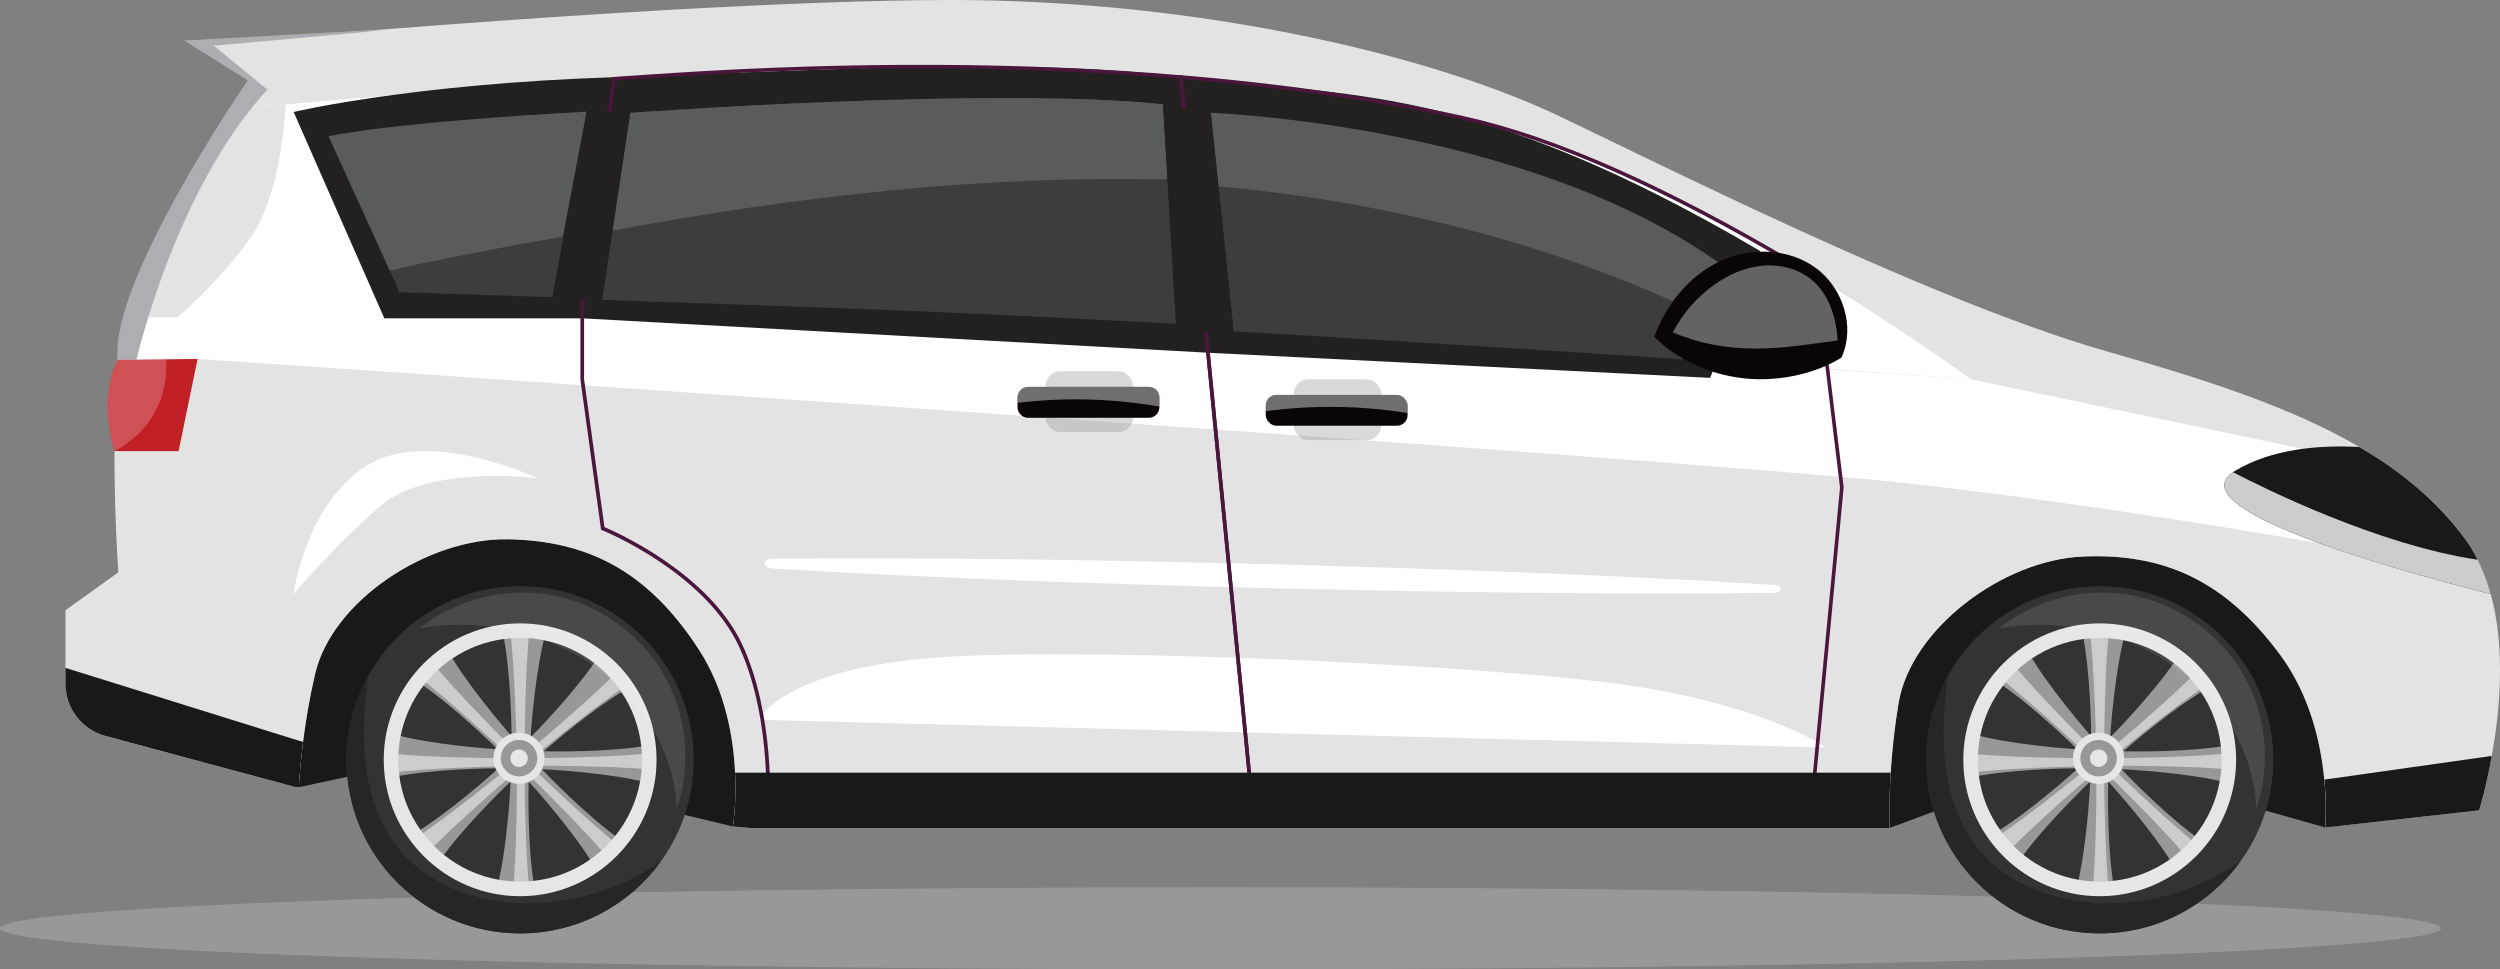 <?xml version="1.0" encoding="UTF-8"?>
<svg id="Layer_2" data-name="Layer 2" xmlns="http://www.w3.org/2000/svg" viewBox="0 0 443.87 172.11">
  <rect x="0" y="0" width="443.87" height="172.11" fill="#808080" stroke="none"/>
  <defs>
    <style>
      .cls-1 {
        fill: #333;
      }

      .cls-1, .cls-2, .cls-3, .cls-4, .cls-5, .cls-6, .cls-7, .cls-8, .cls-9, .cls-10, .cls-11, .cls-12, .cls-13, .cls-14, .cls-15, .cls-16, .cls-17, .cls-18, .cls-19, .cls-20, .cls-21, .cls-22 {
        stroke-width: 0px;
      }

      .cls-2 {
        fill: #0b0606;
      }

      .cls-3 {
        opacity: .42;
      }

      .cls-3, .cls-7, .cls-12, .cls-16, .cls-18 {
        fill: #fff;
      }

      .cls-4 {
        fill: #191919;
      }

      .cls-5 {
        fill: #4a163b;
      }

      .cls-6 {
        fill: #aeadb2;
      }

      .cls-7, .cls-10 {
        opacity: .37;
      }

      .cls-8 {
        fill: none;
      }

      .cls-9 {
        fill: #e6e6e5;
      }

      .cls-10 {
        fill: #999;
      }

      .cls-11 {
        fill: #e3e3e3;
      }

      .cls-12 {
        opacity: .11;
      }

      .cls-13 {
        fill: #999896;
      }

      .cls-14 {
        fill: #272626;
      }

      .cls-15 {
        fill: #989898;
      }

      .cls-16 {
        opacity: .22;
      }

      .cls-17 {
        fill: #3d3d3d;
      }

      .cls-19 {
        fill: #ccc;
      }

      .cls-20 {
        fill: #232020;
      }

      .cls-21 {
        fill: #5a5b5b;
      }

      .cls-22 {
        fill: #c12026;
      }
    </style>
  </defs>
  <g id="Layer_1-2" data-name="Layer 1">
    <g>
      <path class="cls-13" d="M433.4,164.82c0,4.02-97.02,7.29-216.7,7.29S0,168.85,0,164.82s97.02-7.29,216.7-7.29,216.7,3.26,216.7,7.29Z"/>
      <path class="cls-4" d="M335.48,147.01l13.09-4.87,42.08-1.49,22.18,6.26c.23-3.3.79-18.78-8.01-30.67-9.9-13.37-20.9-18.06-35.07-17.43-14.17.63-30.43,12.8-32.66,25.98-1.67,9.91-1.71,18.54-1.62,22.2Z"/>
      <path class="cls-4" d="M53.05,139.77l12.1-2.6,40.95,3.82,24.04,5.75c.32-2.3,2.32-18.53-6.09-31.46-9.06-13.95-19.76-19.29-33.94-19.53-14.18-.23-31.16,10.92-34.17,23.94-1.93,8.31-2.63,15.77-2.89,20.08Z"/>
      <path class="cls-11" d="M11.62,108.37v13.02c0,4.35,2.92,8.16,7.12,9.29l33.55,9.03.76.06c.12-2.04.35-4.8.75-8.02.45-3.56,1.13-7.7,2.14-12.06,3.01-13.02,19.99-24.17,34.17-23.94,14.18.23,24.88,5.58,33.94,19.53,4.74,7.27,6.17,15.61,6.47,21.89.23,4.89-.23,8.55-.38,9.56l2.95.27h202.39c-.05-1.99-.06-5.47.21-9.82.23-3.62.65-7.87,1.41-12.38,2.23-13.19,18.49-25.35,32.66-25.98,14.17-.63,25.17,4.06,35.07,17.43,5.36,7.25,7.25,15.83,7.85,22.17.39,4.06.25,7.21.16,8.5l27.32-3.04s1.22-3.88,2.25-9.67c1.41-7.79,2.5-19.01-.18-28.74-.98-3.61-2.5-7.01-4.68-9.96-4.88-6.56-11.12-11.76-18.65-16.15-11.75-6.88-26.64-11.79-44.43-16.85-18.22-5.18-42.13-15.59-63.37-25.49-12.77-5.97-24.57-11.74-33.59-16.08-11.36-5.47-26.68-10.46-44.22-14.18-15.24-3.25-32.17-5.55-49.58-6.39h-.01C178.84.13,173.97,0,169.07,0c-14.17,0-32.13.75-49.8,1.73-26.69,1.51-52.74,3.59-64.13,4.54-3.83.32-7.31,2.35-9.46,5.54-1.34,1.99-2.99,4.47-4.8,7.3-.06.1-.13.19-.18.3-4.71,7.39-10.4,17.02-14.47,26.09-.72,1.6-1.38,3.2-1.99,4.75-1.73,4.49-2.92,8.71-3.22,12.27-.04.47-.08.92-.1,1.38-1.38,18.41.1,37.76.1,37.76l-9.39,6.72Z"/>
      <path class="cls-18" d="M324.04,132.71l-189.44-4.92s4.76-9.27,32.58-11.11c27.82-1.84,102.37,1.57,125.2,5.51,22.84,3.94,31.66,10.51,31.66,10.51Z"/>
      <path class="cls-18" d="M20.91,63.9l14.17-.17s265.52,17.9,302.41,21.95c36.88,4.05,74.48,10.82,74.48,10.82l-3.13-16.8-58.88-12.36-135.93-9.19-110.34-7.39-77.47-5.27c-.72,1.6-1.38,3.2-1.99,4.75-1.73,4.49-2.92,8.71-3.22,12.27-.04.47-.08.92-.1,1.38Z"/>
      <path class="cls-4" d="M442.22,105.47c-.58-2.12-1.33-4.17-2.32-6.09-.67-1.36-1.46-2.65-2.37-3.87-4.88-6.56-11.12-11.76-18.65-16.15-7.25-.38-15.54.35-22.01,4.21-.14.09-.28.18-.41.26-9.37,6.44,26.23,16.68,45.75,21.65Z"/>
      <path class="cls-18" d="M24.23,50.24c5.11.17,12.18.4,20.63.69,15.9.54,36.68,1.26,58.51,2.06,2.3.09,4.63.17,6.96.26,14.29.52,28.82,1.07,42.57,1.63,13.78.56,31.4,1.5,50.43,2.63,3.53.21,7.1.43,10.7.65.3.01.6.04.88.05,3.25.19,6.53.4,9.82.61,33.48,2.08,68.4,4.49,92.83,6.2,2.41.17,4.71.34,6.91.48,15.62,1.13,25.49,1.85,25.49,1.85,0,0-12.69-9.34-30.2-19.78-17.79-10.61-40.54-22.37-59.99-26.62-15.26-3.34-32.06-5.76-50.1-7.26-27.56-2.32-57.98-2.47-90.14-.41-3.55.23-7.04.47-10.47.7-23.06,1.57-43.41,3.23-58.35,4.55-3.69.32-7.04.62-10.03.89-5.54,8.7-12.45,20.5-16.46,30.84Z"/>
      <path class="cls-20" d="M303.62,67.09l-88.51-4.43-111.73-6.14h-35.14s-16.11-36.64-16.11-36.64c0,0,20.85-4.98,56.7-6.17,35.84-1.19,72.67-3.57,101.76,0,29.09,3.57,50.83.82,101.95,30.87l-8.91,22.52Z"/>
      <path class="cls-18" d="M20.91,63.9c5.86,0,14.17-.17,14.17-.17l9.78-12.8,2.08-2.73c2.46-3.2,3.78-7.12,3.78-11.14v-18.56s-9.85.61-9.85.61c-.06.1-.13.19-.18.3-5.54,8.7-12.45,20.5-16.46,30.84-.82,2.1-1.5,4.14-2.03,6.08-.62,2.21-1.04,4.3-1.19,6.19-.04.47-.08.92-.1,1.38Z"/>
      <path class="cls-18" d="M315.2,103.87c-14.82-.95-29.65-1.63-44.49-2.21-7.42-.32-14.84-.54-22.26-.81l-22.27-.66-22.28-.51c-7.43-.12-14.86-.29-22.29-.36-14.86-.19-29.73-.28-44.61-.11-.72,0-1.29.4-1.28.87.01.44.53.8,1.18.84,14.82.92,29.66,1.58,44.5,2.14,7.42.31,14.84.51,22.27.77l22.27.61,22.28.47c7.43.11,14.86.26,22.29.32,14.86.16,29.73.23,44.62.03.59,0,1.05-.33,1.04-.71-.01-.36-.43-.65-.96-.68Z"/>
      <rect class="cls-10" x="229.7" y="67.34" width="15.54" height="10.8" rx="2.6" ry="2.6" transform="translate(474.94 145.48) rotate(-180)"/>
      <rect class="cls-2" x="224.73" y="70.12" width="25.18" height="5.47" rx="1.88" ry="1.88"/>
      <rect class="cls-10" x="185.63" y="65.92" width="15.54" height="10.8" rx="2.6" ry="2.6" transform="translate(386.8 142.63) rotate(-180)"/>
      <path class="cls-2" d="M180.66,70.57v1.72c0,1.05.84,1.89,1.88,1.89h21.43c1.04,0,1.88-.84,1.88-1.89v-1.72c0-1.04-.84-1.88-1.88-1.88h-21.43c-1.04,0-1.88.84-1.88,1.88Z"/>
      <path class="cls-17" d="M214.98,20.03l1.36,13.06,2.68,25.72c35.54,2.08,72.61,4.49,98.55,6.2l-.25-1.01-2.17-8.97s-25.14-18-42.47-22.67c-17.35-4.67-57.69-12.33-57.69-12.33Z"/>
      <path class="cls-17" d="M106.89,53.25c15.66.52,31.59,1.07,46.67,1.63,15.11.56,34.43,1.5,55.28,2.63l-1.56-25.65-.81-13.35c-30.51-3.18-94.57,1.53-94.57,1.53l-3.16,20.91-1.86,12.31Z"/>
      <path class="cls-18" d="M95.44,84.92s-19.44-2.54-28.1,5.07c-8.66,7.61-15.21,15.5-15.21,15.5,0,0,2.11-16.13,13.1-22.89,10.99-6.76,30.21,2.32,30.21,2.32Z"/>
      <path class="cls-11" d="M44.52,109.44c.66.59-32.9-1.07-32.9-1.07l9.39-6.72s12.09-2.47,23.51,7.78Z"/>
      <g>
        <g>
          <path class="cls-1" d="M61.53,134.9c0,17.03,13.81,30.82,30.82,30.82,10.3,0,19.42-5.05,25.01-12.81,3.65-5.07,5.81-11.28,5.81-18.01,0-17.02-13.79-30.82-30.82-30.82-11.61,0-21.73,6.43-26.97,15.92-2.46,4.41-3.86,9.5-3.86,14.91Z"/>
          <path class="cls-15" d="M106.4,116.39c-2.17,3.26-4.62,6.24-7.16,9.11-2.53,2.89-5.19,5.63-7.94,8.29-2.77,2.63-5.61,5.18-8.6,7.58-2.97,2.42-6.03,4.74-9.36,6.77l4.55,4.89c2.26-3.18,4.79-6.07,7.41-8.86,2.61-2.81,5.35-5.47,8.17-8.04,2.81-2.59,5.71-5.09,8.73-7.45,3.01-2.38,6.12-4.65,9.51-6.63l-5.33-5.65Z"/>
          <path class="cls-15" d="M89.2,111.87c.77,3.84,1.14,7.68,1.37,11.5.25,3.83.31,7.65.24,11.47-.1,3.82-.31,7.63-.72,11.44-.39,3.81-.91,7.61-1.83,11.4l6.67.24c-.65-3.85-.91-7.68-1.03-11.51-.14-3.83-.08-7.65.09-11.47.16-3.82.44-7.63.91-11.44.45-3.81,1.04-7.62,2.04-11.41l-7.76-.23Z"/>
          <path class="cls-19" d="M90.6,111.9c.41,3.89.65,7.77.82,11.65.18,3.88.28,7.75.33,11.63.03,3.87.02,7.74-.09,11.6-.09,3.86-.25,7.72-.57,11.57l2.9.18c-.36-3.89-.54-7.78-.67-11.66-.14-3.88-.18-7.75-.18-11.62,0-3.87.04-7.74.17-11.61.12-3.87.3-7.73.66-11.58l-3.37-.16Z"/>
          <path class="cls-15" d="M73.84,120.83c3.26,2.17,6.24,4.62,9.11,7.16,2.89,2.53,5.63,5.19,8.29,7.94,2.63,2.77,5.18,5.61,7.58,8.6,2.42,2.97,4.74,6.03,6.77,9.36l4.89-4.55c-3.18-2.26-6.07-4.79-8.86-7.41-2.81-2.61-5.47-5.35-8.04-8.17-2.59-2.81-5.09-5.71-7.45-8.73-2.38-3.01-4.65-6.12-6.63-9.51l-5.65,5.33Z"/>
          <path class="cls-19" d="M74.52,120.28c3.07,2.43,6,4.97,8.9,7.56,2.9,2.58,5.74,5.22,8.54,7.9,2.79,2.69,5.54,5.4,8.23,8.18,2.7,2.77,5.35,5.58,7.87,8.5l2.16-1.95c-3.03-2.47-5.94-5.05-8.8-7.68-2.87-2.62-5.67-5.29-8.44-8-2.77-2.7-5.5-5.44-8.17-8.24-2.68-2.79-5.31-5.62-7.81-8.58l-2.48,2.3Z"/>
          <path class="cls-15" d="M69.32,138.04c3.84-.77,7.68-1.14,11.5-1.37,3.83-.25,7.65-.31,11.47-.24,3.82.1,7.63.31,11.44.72,3.81.39,7.61.91,11.4,1.83l.24-6.67c-3.85.65-7.68.91-11.51,1.03-3.83.14-7.65.08-11.47-.09-3.82-.16-7.63-.44-11.44-.91-3.81-.45-7.62-1.04-11.41-2.04l-.23,7.76Z"/>
          <path class="cls-19" d="M69.22,137.18c3.89-.42,7.77-.66,11.65-.84,3.88-.19,7.75-.29,11.63-.35,3.87-.04,7.74-.03,11.6.07,3.86.09,7.72.24,11.57.56l.18-2.9c-3.89.36-7.78.56-11.66.69-3.88.14-7.75.2-11.62.2-3.87.01-7.74-.03-11.61-.15-3.87-.12-7.73-.29-11.58-.65l-.16,3.37Z"/>
          <path class="cls-19" d="M75.77,151.53c2.74-2.79,5.58-5.44,8.47-8.04,2.88-2.61,5.8-5.15,8.76-7.65,2.97-2.49,5.96-4.94,9.01-7.31,3.04-2.39,6.12-4.72,9.29-6.92l-1.7-2.35c-2.78,2.75-5.65,5.37-8.57,7.93-2.91,2.57-5.87,5.07-8.85,7.54-2.98,2.47-6,4.89-9.06,7.25-3.06,2.37-6.16,4.68-9.36,6.86l2.02,2.71Z"/>
          <path class="cls-9" d="M68.13,134.9c0,13.35,10.87,24.22,24.22,24.22,13.35,0,24.22-10.87,24.22-24.22,0-13.35-10.87-24.22-24.22-24.22s-24.22,10.87-24.22,24.22ZM70.91,137.74c-.13-.93-.19-1.88-.19-2.85,0-1.45.14-2.86.41-4.23.66-3.3,2.07-6.34,4.05-8.92,1.44-1.88,3.18-3.52,5.16-4.84,2.68-1.8,5.8-3.01,9.15-3.45.93-.13,1.89-.19,2.86-.19,1.44,0,2.85.14,4.22.41,3.3.65,6.34,2.06,8.92,4.04,1.88,1.45,3.52,3.18,4.84,5.16,1.9,2.82,3.14,6.11,3.53,9.65.09.78.13,1.57.13,2.37,0,1.27-.1,2.52-.32,3.73-.63,3.66-2.2,7.01-4.44,9.8-1.28,1.59-2.77,3-4.45,4.18-2.91,2.06-6.35,3.4-10.07,3.8-.78.09-1.57.13-2.36.13-1.28,0-2.52-.12-3.74-.32-3.66-.63-7.01-2.2-9.8-4.44-1.59-1.28-2.99-2.78-4.17-4.45-1.97-2.78-3.29-6.04-3.74-9.58Z"/>
          <circle class="cls-15" cx="92.16" cy="134.62" r="3.88"/>
          <path class="cls-9" d="M90.61,134.62c0,.85.69,1.55,1.55,1.55s1.55-.69,1.55-1.55c0-.85-.69-1.55-1.55-1.55s-1.55.69-1.55,1.55Z"/>
          <path class="cls-9" d="M87.62,134.63c0,.63.13,1.24.36,1.79.05.1.1.21.16.3.5,1,1.37,1.76,2.43,2.15.03.03.05.04.09.04.47.17.97.26,1.5.26.61,0,1.2-.12,1.73-.35,1.02-.43,1.86-1.22,2.34-2.21,0,0,.01-.01,0-.03.3-.58.45-1.24.45-1.94,0-.43-.06-.84-.17-1.23,0-.01-.01-.03-.01-.04-.32-1.14-1.09-2.1-2.1-2.67-.05-.04-.1-.06-.16-.09-.62-.34-1.35-.52-2.1-.52-.47,0-.92.06-1.33.21-.09.03-.18.05-.27.09-1.11.41-2.02,1.27-2.52,2.34-.04.08-.08.17-.1.26-.21.5-.31,1.06-.31,1.64ZM89.44,136.4c-.13-.18-.23-.39-.31-.6-.14-.36-.22-.76-.22-1.18,0-.32.05-.63.13-.92.06-.22.16-.44.26-.63.35-.62.88-1.13,1.54-1.41.21-.1.43-.17.65-.22.22-.04.44-.06.67-.06.47,0,.91.1,1.31.27.25.1.48.25.69.41.43.34.76.76.97,1.27.14.32.23.69.26,1.06.01.08.01.16.01.23,0,.34-.05.65-.14.94-.1.34-.26.66-.47.93-.22.32-.52.61-.85.83-.3.19-.63.35-.98.43-.26.06-.52.1-.79.1-.17,0-.34-.01-.5-.04-.34-.05-.65-.16-.93-.3-.52-.25-.97-.65-1.28-1.13Z"/>
        </g>
        <path class="cls-14" d="M61.53,134.9c0,17.03,13.81,30.82,30.82,30.82,10.3,0,19.42-5.05,25.01-12.81-7.19,5.06-16.06,7.72-24.86,7.44-7.98-.27-16.19-3.14-21.38-9.24-3.92-4.61-5.81-10.7-6.33-16.74-.41-4.79-.01-9.6.58-14.38-2.46,4.41-3.86,9.5-3.86,14.91Z"/>
        <path class="cls-12" d="M74.52,111.55c6.49-5.2,15.29-7.4,23.46-5.88,8.18,1.52,15.59,6.74,19.78,13.93,4.19,7.18,5.08,16.21,2.38,24.07-.24-10.5-6.71-20.16-15.46-25.96-8.75-5.8-19.82-7.99-30.16-6.16Z"/>
      </g>
      <g>
        <g>
          <path class="cls-1" d="M341.98,134.9c0,17.03,13.81,30.82,30.82,30.82,10.3,0,19.42-5.05,25.01-12.81,3.65-5.07,5.81-11.28,5.81-18.01,0-17.02-13.79-30.82-30.82-30.82-11.61,0-21.73,6.43-26.97,15.92-2.46,4.41-3.86,9.5-3.86,14.91Z"/>
          <path class="cls-15" d="M386.86,116.39c-2.17,3.26-4.62,6.24-7.16,9.11-2.53,2.89-5.19,5.63-7.94,8.29-2.77,2.63-5.61,5.18-8.6,7.58-2.97,2.42-6.03,4.74-9.36,6.77l4.55,4.89c2.26-3.18,4.79-6.07,7.41-8.86,2.61-2.81,5.35-5.47,8.17-8.04,2.81-2.59,5.71-5.09,8.73-7.45,3.01-2.38,6.12-4.65,9.51-6.63l-5.33-5.65Z"/>
          <path class="cls-15" d="M369.65,111.87c.77,3.84,1.14,7.68,1.37,11.5.25,3.83.31,7.65.24,11.47-.1,3.82-.31,7.63-.72,11.44-.39,3.81-.91,7.61-1.83,11.4l6.67.24c-.65-3.85-.91-7.68-1.03-11.51-.14-3.83-.08-7.65.09-11.47.16-3.82.44-7.63.91-11.44.45-3.81,1.04-7.62,2.04-11.41l-7.76-.23Z"/>
          <path class="cls-19" d="M371.05,111.9c.41,3.89.65,7.77.82,11.65.18,3.88.28,7.75.33,11.63.03,3.87.02,7.74-.09,11.6-.09,3.86-.25,7.72-.57,11.57l2.9.18c-.36-3.89-.54-7.78-.67-11.66-.14-3.88-.18-7.75-.18-11.62,0-3.87.04-7.74.17-11.61.12-3.87.3-7.73.66-11.58l-3.37-.16Z"/>
          <path class="cls-15" d="M354.29,120.83c3.26,2.17,6.24,4.62,9.11,7.16,2.89,2.53,5.63,5.19,8.29,7.94,2.63,2.77,5.18,5.61,7.58,8.6,2.42,2.97,4.74,6.03,6.77,9.36l4.89-4.55c-3.18-2.26-6.07-4.79-8.86-7.41-2.81-2.61-5.47-5.35-8.04-8.17-2.59-2.81-5.09-5.71-7.45-8.73-2.38-3.01-4.65-6.12-6.63-9.51l-5.65,5.33Z"/>
          <path class="cls-19" d="M354.97,120.28c3.07,2.43,6,4.97,8.9,7.56,2.9,2.58,5.74,5.22,8.54,7.9,2.79,2.69,5.54,5.4,8.23,8.18,2.7,2.77,5.35,5.58,7.87,8.5l2.16-1.95c-3.03-2.47-5.94-5.05-8.8-7.68-2.87-2.62-5.67-5.29-8.44-8-2.77-2.7-5.5-5.44-8.17-8.24-2.68-2.79-5.31-5.62-7.81-8.58l-2.48,2.3Z"/>
          <path class="cls-15" d="M349.77,138.04c3.84-.77,7.68-1.14,11.5-1.37,3.83-.25,7.65-.31,11.47-.24,3.82.1,7.63.31,11.44.72,3.81.39,7.61.91,11.4,1.83l.24-6.67c-3.85.65-7.68.91-11.51,1.03-3.83.14-7.65.08-11.47-.09-3.82-.16-7.63-.44-11.44-.91-3.81-.45-7.62-1.04-11.41-2.04l-.23,7.76Z"/>
          <path class="cls-19" d="M349.67,137.18c3.89-.42,7.77-.66,11.65-.84,3.88-.19,7.75-.29,11.63-.35,3.87-.04,7.74-.03,11.6.07,3.86.09,7.72.24,11.57.56l.18-2.9c-3.89.36-7.78.56-11.66.69-3.88.14-7.75.2-11.62.2-3.87.01-7.74-.03-11.61-.15-3.87-.12-7.73-.29-11.58-.65l-.16,3.37Z"/>
          <path class="cls-19" d="M356.22,151.53c2.74-2.79,5.58-5.44,8.47-8.04,2.88-2.61,5.8-5.15,8.76-7.65,2.97-2.49,5.96-4.94,9.01-7.31,3.04-2.39,6.12-4.72,9.29-6.92l-1.7-2.35c-2.78,2.75-5.65,5.37-8.57,7.93-2.91,2.57-5.87,5.07-8.85,7.54-2.98,2.47-6,4.89-9.06,7.25-3.06,2.37-6.16,4.68-9.36,6.86l2.02,2.71Z"/>
          <path class="cls-9" d="M348.58,134.9c0,13.35,10.87,24.22,24.22,24.22s24.22-10.87,24.22-24.22-10.87-24.22-24.22-24.22c-13.35,0-24.22,10.87-24.22,24.22ZM351.36,137.74c-.13-.93-.19-1.88-.19-2.85,0-1.45.14-2.86.41-4.23.66-3.3,2.07-6.34,4.05-8.92,1.44-1.88,3.18-3.52,5.16-4.84,2.68-1.8,5.8-3.01,9.15-3.45.93-.13,1.89-.19,2.86-.19,1.44,0,2.85.14,4.22.41,3.3.65,6.34,2.06,8.92,4.04,1.88,1.45,3.52,3.18,4.84,5.16,1.9,2.82,3.14,6.11,3.53,9.65.09.78.13,1.57.13,2.37,0,1.27-.1,2.52-.32,3.73-.63,3.66-2.2,7.01-4.44,9.8-1.28,1.59-2.77,3-4.45,4.18-2.91,2.06-6.35,3.4-10.07,3.8-.78.09-1.57.13-2.36.13-1.28,0-2.52-.12-3.74-.32-3.66-.63-7.01-2.2-9.8-4.44-1.59-1.28-2.99-2.78-4.17-4.45-1.97-2.78-3.29-6.04-3.74-9.58Z"/>
          <circle class="cls-15" cx="372.61" cy="134.62" r="3.88"/>
          <circle class="cls-9" cx="372.61" cy="134.62" r="1.55"/>
          <path class="cls-9" d="M368.07,134.63c0,.63.13,1.24.36,1.79.05.1.1.21.16.3.5,1,1.37,1.76,2.43,2.15.03.03.05.04.09.04.47.17.97.26,1.5.26.61,0,1.2-.12,1.73-.35,1.02-.43,1.86-1.22,2.34-2.21,0,0,.01-.01,0-.03.3-.58.45-1.24.45-1.94,0-.43-.06-.84-.17-1.23,0-.01-.01-.03-.01-.04-.32-1.14-1.09-2.1-2.1-2.67-.05-.04-.1-.06-.16-.09-.62-.34-1.35-.52-2.1-.52-.47,0-.92.06-1.33.21-.09.03-.18.05-.27.09-1.11.41-2.02,1.27-2.52,2.34-.04.08-.08.17-.1.26-.21.5-.31,1.06-.31,1.64ZM369.89,136.4c-.13-.18-.23-.39-.31-.6-.14-.36-.22-.76-.22-1.18,0-.32.05-.63.13-.92.06-.22.16-.44.26-.63.35-.62.88-1.13,1.54-1.41.21-.1.43-.17.65-.22.22-.04.44-.06.67-.06.47,0,.91.1,1.31.27.25.1.48.25.69.41.43.34.76.76.97,1.27.14.32.23.69.26,1.06.01.08.01.16.01.23,0,.34-.05.65-.14.94-.1.34-.26.66-.47.93-.22.32-.52.61-.85.83-.3.19-.63.35-.98.43-.26.06-.52.1-.79.1-.17,0-.34-.01-.5-.04-.34-.05-.65-.16-.93-.3-.52-.25-.97-.65-1.28-1.13Z"/>
        </g>
        <path class="cls-14" d="M341.98,134.9c0,17.03,13.81,30.82,30.82,30.82,10.3,0,19.42-5.05,25.01-12.81-7.19,5.06-16.06,7.72-24.86,7.44-7.98-.27-16.19-3.14-21.38-9.24-3.92-4.61-5.81-10.7-6.33-16.74-.41-4.79-.01-9.6.58-14.38-2.46,4.41-3.86,9.5-3.86,14.91Z"/>
        <path class="cls-12" d="M354.97,111.55c6.49-5.2,15.29-7.4,23.46-5.88,8.18,1.52,15.59,6.74,19.78,13.93,4.19,7.18,5.08,16.21,2.38,24.07-.24-10.5-6.71-20.16-15.46-25.96-8.75-5.8-19.82-7.99-30.16-6.16Z"/>
      </g>
      <path class="cls-5" d="M222.64,146.22h-.29s-13.04-132.9-13.04-132.9l.39.03c18.14,1.51,35.01,3.95,50.14,7.27,16.1,3.51,36.32,12.48,60.09,26.66l.11.07,4.69,17.67,2.61,21.49v.03s-5.67,59.83-5.67,59.83l-99.03-.15ZM324.15,65.53l-.05-.37-4.62-17.4c-23.66-14.1-43.77-23.02-59.78-26.51-15-3.28-31.71-5.71-49.67-7.22l4.32,44.09,8.58,87.45,98.15.15,5.61-59.17-2.54-21.01Z"/>
      <path class="cls-5" d="M135.95,146.01c.01-.18,1.42-17.87-4.72-31.19-6.14-13.27-24.15-20.62-24.33-20.69l-.18-.07-3.67-26.67v-14.39s5.73-39.33,5.73-39.33l.26-.02c3.43-.23,6.92-.47,10.47-.7,32.12-2.05,62.46-1.92,90.19.41l.27.02,13.03,132.84-87.08.15.03-.35ZM213.71,58.18l-4.33-44.2c-27.62-2.31-57.84-2.44-89.82-.39-3.46.23-6.86.45-10.21.68l-5.65,38.74v14.3s3.62,26.28,3.62,26.28c1.9.8,18.59,8.16,24.51,20.95,5.73,12.43,4.97,28.58,4.8,31.16l85.66-.14-8.58-87.38Z"/>
      <path class="cls-19" d="M442.22,105.47c-.58-2.12-1.33-4.17-2.32-6.09-17.69-2.64-37.81-12.62-43.44-15.55-9.37,6.44,26.23,16.68,45.75,21.65Z"/>
      <path class="cls-11" d="M22.2,56.33h9.3s7.38-6.15,13.02-14.19c5.65-8.06,6.2-23.63,6.2-23.63l-9.85.61c-.06.1-.13.19-.18.3-5.54,8.7-12.45,20.5-16.46,30.84-.82,2.1-1.5,4.14-2.03,6.08Z"/>
      <path class="cls-4" d="M11.62,118.59v2.79c0,4.35,2.92,8.16,7.12,9.29l33.55,9.03.76.06c.12-2.04.35-4.8.75-8.02l-42.18-13.16Z"/>
      <path class="cls-4" d="M130.14,146.74l2.95.27h202.39c-.05-1.99-.06-5.47.21-9.82h-.01s-205.16-.01-205.16-.01c.23,4.89-.23,8.55-.38,9.56Z"/>
      <path class="cls-4" d="M412.84,146.92l27.32-3.04s1.22-3.88,2.25-9.67l-29.72,4.21c.39,4.06.25,7.21.16,8.5Z"/>
      <path class="cls-3" d="M180.66,70.57v.96c8.36-1.02,16.87-.79,25.18.66v-1.62c0-1.04-.84-1.88-1.88-1.88h-21.43c-1.04,0-1.88.84-1.88,1.88Z"/>
      <path class="cls-3" d="M224.73,72v1c8.35-1.11,16.86-1.01,25.18.34v-1.33c0-1.04-.84-1.88-1.88-1.88h-21.43c-1.04,0-1.88.84-1.88,1.88Z"/>
      <path class="cls-17" d="M69.21,48.07l1.51,3.33-.14.47,27.5.9,2.05-10.71c-5.14.87-9.78,1.69-13.97,2.49-.6.11-1.19.23-1.77.34-.67.12-1.32.25-1.96.38-.73.13-1.45.28-2.15.42-.56.11-1.11.22-1.65.34-1.62.33-3.15.65-4.61.96-.43.1-.86.19-1.27.28-1.25.27-2.43.54-3.55.79h.01Z"/>
      <g>
        <path class="cls-21" d="M272.67,32.36c-17.35-4.67-57.69-12.33-57.69-12.33l1.36,13.06c35.6,3.29,70.87,13.04,100.98,30.91l-2.17-8.97s-25.14-18-42.47-22.67Z"/>
        <path class="cls-21" d="M108.75,40.94c32.49-6.06,65.51-9.85,98.54-9.08l-.81-13.35c-30.51-3.18-94.57,1.53-94.57,1.53l-3.16,20.91Z"/>
        <path class="cls-21" d="M69.21,48.07c1.11-.25,2.3-.52,3.54-.8.41-.09.84-.18,1.27-.28,1.46-.31,2.99-.63,4.61-.96.54-.12,1.09-.23,1.65-.34.7-.14,1.42-.29,2.15-.42.64-.13,1.29-.26,1.96-.38.58-.11,1.17-.23,1.77-.34,4.14-.8,8.72-1.63,13.78-2.49l4.23-22.24c-31.14,1.75-42.32,3.61-45.83,4.38l10.86,23.86h.01Z"/>
        <path class="cls-21" d="M214.98,20.03s67.6,2.44,100.17,35v6.73l-37.53-22.18-50.55-10.41-12.09-9.14Z"/>
      </g>
      <path class="cls-2" d="M326.94,63.51c2.54-5.45.26-12.46-4.61-15.98-4.87-3.52-11.73-3.67-17.14-1.06-5.41,2.61-9.4,7.69-11.47,13.33,4.1,4.15,9.9,6.66,15.69,7.35,5.79.69,12.57-.57,17.53-3.65Z"/>
      <path class="cls-7" d="M297.01,59c1.71-3.3,4.21-6.18,7.22-8.35,2.58-1.86,5.6-3.21,8.77-3.48s6.5.59,8.89,2.7c2.94,2.59,4.12,6.66,4.4,10.57-4.98.66-9.7,1.47-14.72,1.45-5.02-.02-9.95-.88-14.55-2.88Z"/>
      <path class="cls-6" d="M68.13,5.23l-35.42,1.97,11.32,7.08s-24.64,35.53-23.12,49.63l3.33-.04s7.22-32.02,24.79-49.59l-8.08-5.22,27.19-3.82Z"/>
      <path class="cls-22" d="M35.08,63.73l-3.37,16.37h-11.39s-3.12-9.28.59-16.2l8.54-.1,5.63-.07Z"/>
      <path class="cls-16" d="M20.32,80.1s-3.12-9.28.59-16.2l8.54-.1c.11.95,1.03,10.85-9.13,16.3Z"/>
      <polygon class="cls-11" points="64.72 5.7 37.96 8.11 47.46 15.9 66 10.8 64.72 5.7"/>
      <line class="cls-8" x1="69.21" y1="48.07" x2="69.2" y2="48.06"/>
      <polygon class="cls-20" points="104.17 19.82 111.92 19.82 106.89 53.25 98.08 52.77 104.17 19.82"/>
      <polygon class="cls-20" points="206.48 18.5 214.98 20.03 219.02 58.81 208.85 58.81 206.48 18.5"/>
    </g>
  </g>
</svg>